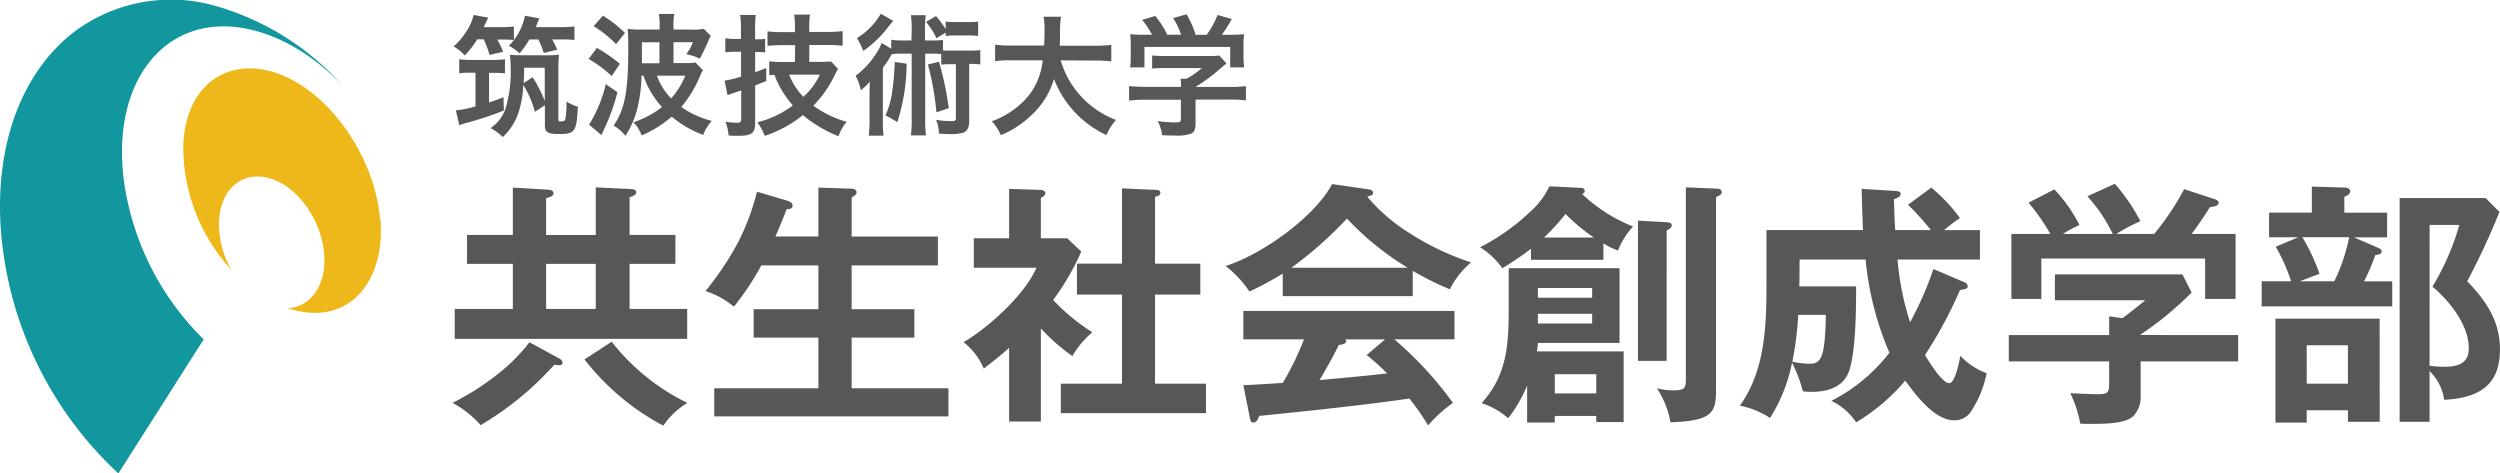 <svg xmlns="http://www.w3.org/2000/svg" width="264.02" height="50" viewBox="0 0 264.02 50">
  <g id="アートワーク_23" data-name="アートワーク 23" transform="translate(132.01 25)">
    <g id="グループ_179129" data-name="グループ 179129" transform="translate(-132.01 -25)">
      <g id="ol">
        <g id="グループ_179126" data-name="グループ 179126" transform="translate(47.781 19.407)">
          <g id="グループ_179125" data-name="グループ 179125">
            <path id="パス_21221" data-name="パス 21221" d="M105.223,61.5a18.667,18.667,0,0,0,3.514-3.487l3.109,1.7c.162.081.379.244.379.46s-.189.27-.351.27a3.7,3.7,0,0,1-.513-.054,32.7,32.7,0,0,1-7.785,6.38,10.505,10.505,0,0,0-2.973-2.352A26.656,26.656,0,0,0,105.223,61.5Zm10.515-14.814V41.657l3.812.189c.189,0,.459.108.459.324,0,.271-.3.406-.7.541v3.973h4.839V49.74h-4.839V54.5h6.082V57.66H100.843V54.5h6.136V49.74h-4.839V46.685h4.839v-5l3.73.216c.27.027.568.108.568.379,0,.243-.244.379-.784.514v3.892ZM110.494,54.5h5.244V49.74h-5.244Zm12.381,12.327a25.68,25.68,0,0,1-8.326-7l2.865-1.865a22.929,22.929,0,0,0,8,6.461A8,8,0,0,0,122.874,66.824Z" transform="translate(-100.6 -41.278)" fill="#585757"/>
            <path id="パス_21222" data-name="パス 21222" d="M168.8,46.877V41.714l3.379.108c.27,0,.648.054.648.378,0,.162-.027.244-.324.433-.054.027-.19.135-.19.162v4.082h9.11v3.054h-9.11v4.623h6.623v3h-6.623v5.352h10.218v2.973H157.8V62.907h11V57.555h-6.839v-3H168.8V49.932h-6.028a28.919,28.919,0,0,1-2.892,4.352,9.328,9.328,0,0,0-3-1.649,32.062,32.062,0,0,0,3.406-5.083,24.633,24.633,0,0,0,2.028-5.406l3.19.946c.243.081.568.216.568.513,0,.27-.217.379-.46.379h-.162c-.379.973-.757,1.919-1.19,2.892Z" transform="translate(-130.152 -41.308)" fill="#585757"/>
            <path id="パス_21223" data-name="パス 21223" d="M222.413,66.511H219.06V58.726c-.865.784-1.757,1.487-2.676,2.19a6.959,6.959,0,0,0-2.135-2.784c2.649-1.568,6.46-5,7.7-7.867H215.33V47.156h3.73V41.939l3.325.108c.216,0,.513.108.513.379,0,.162-.243.351-.486.459v4.271H225.2l1.487,1.406a27.139,27.139,0,0,1-2.974,5.109,20.917,20.917,0,0,0,4.136,3.406,9.864,9.864,0,0,0-2.108,2.514,20.1,20.1,0,0,1-3.325-2.92ZM226.224,53.1V49.832h4.758V41.885l3.65.162c.189,0,.405.081.405.3,0,.271-.243.351-.568.433v7.055h4.785V53.1h-4.785V62.51h5.379v3.109H224.521V62.51h6.461V53.1Z" transform="translate(-160.271 -41.398)" fill="#585757"/>
            <path id="パス_21224" data-name="パス 21224" d="M292.285,52.757H278.552V50.379a33.61,33.61,0,0,1-3.514,1.892,11.972,11.972,0,0,0-2.514-2.7c3.784-1.189,9.353-5.109,11.246-8.65l3.92.568c.189.027.405.135.405.351s-.081.271-.622.406a18.749,18.749,0,0,0,4.487,3.866,27.976,27.976,0,0,0,6.488,3.082,8.93,8.93,0,0,0-2.244,2.838,31.114,31.114,0,0,1-3.92-1.946Zm4.244,11.273a14.593,14.593,0,0,0-2.622,2.379,28.1,28.1,0,0,0-1.973-2.839c-2.406.351-4.838.649-7.245.92-2.325.27-4.649.513-8.623.919-.162.459-.324.7-.622.7-.216,0-.3-.162-.351-.459l-.7-3.487c1.243-.054,2.568-.135,4.163-.244a30.033,30.033,0,0,0,2.244-4.6h-6.407v-3h22.3v3h-6.353A38.294,38.294,0,0,1,296.529,64.03ZM285.337,44.567a41.31,41.31,0,0,1-5.866,5.19h12.273A30.442,30.442,0,0,1,285.337,44.567Zm-.162,12.759a.247.247,0,0,1,.081.189c0,.3-.568.379-.784.406-.46.973-1.46,2.757-2.028,3.7,3.3-.3,4.731-.432,7.136-.7a24.553,24.553,0,0,0-2.163-1.946l1.946-1.649Z" transform="translate(-190.868 -40.89)" fill="#585757"/>
            <path id="パス_21225" data-name="パス 21225" d="M342.121,49.187h-7.65V48.025a33.031,33.031,0,0,1-3.028,2.054,8,8,0,0,0-2.352-2.217,22.168,22.168,0,0,0,5.217-3.676,8.265,8.265,0,0,0,2.108-2.758l3.325.162c.189,0,.405.081.405.324,0,.189-.135.27-.27.324a16.607,16.607,0,0,0,5.379,3.433,8.055,8.055,0,0,0-1.594,2.541,7.437,7.437,0,0,1-1.541-.757Zm2.135,9.678v7.461h-2.892v-.648h-4.38v.7h-2.92V62.461a14.779,14.779,0,0,1-2,3.46,8.063,8.063,0,0,0-2.811-1.595c2.757-3.028,2.865-6.325,2.865-10.192V50.079h11.705v7.893H335.2a8.934,8.934,0,0,1-.108.892Zm-3.325-6.7H335.2v1.027h5.731Zm-5.731,2.73v1.027h5.731V54.891Zm2.92-10.543a24.745,24.745,0,0,1-2.271,2.487h5.271A19.072,19.072,0,0,1,338.121,44.349ZM336.985,63.3h4.38V61.271h-4.38Zm11.786-18.084c.27.027.568.081.568.324s-.244.405-.541.568V59.865h-3.028V45.051Zm5.352-3.541c.244,0,.487.108.487.378,0,.19-.108.3-.595.514V62.541c0,2.6-.027,3.65-4.812,3.812a9.655,9.655,0,0,0-1.433-3.595,6.4,6.4,0,0,0,1.757.216c1.243,0,1.3-.27,1.3-1.271V41.537Z" transform="translate(-220.568 -41.159)" fill="#585757"/>
            <path id="パス_21226" data-name="パス 21226" d="M404.616,43.525l2.46-1.811a17.966,17.966,0,0,1,3.028,3.217,17.039,17.039,0,0,0-1.676,1.271h3.784V49.31h-8.7a29.085,29.085,0,0,0,1.324,6.623,34.7,34.7,0,0,0,2.46-5.623l3.3,1.406a.49.49,0,0,1,.324.432c0,.217-.216.3-.811.379a45.352,45.352,0,0,1-3.7,6.866c.649,1.081,1.866,2.973,2.568,2.973.622,0,1.081-2.379,1.163-2.892a7.168,7.168,0,0,0,2.784,1.839,11.549,11.549,0,0,1-1.676,4.082,2.085,2.085,0,0,1-1.784.892c-2.028,0-4.055-2.676-5.136-4.19a20.812,20.812,0,0,1-5.19,4.406,6.452,6.452,0,0,0-2.622-2.27,18,18,0,0,0,6.136-5.083,32.578,32.578,0,0,1-2.514-9.84h-6.974c0,1.19,0,1.622-.027,2.838h6c0,2.271-.027,6.948-.757,8.975-.6,1.7-2.325,2.162-3.974,2.162a8,8,0,0,1-.892-.054A15.143,15.143,0,0,0,392.37,60.2a17.18,17.18,0,0,1-2.324,5.839,9.131,9.131,0,0,0-3.19-1.3c2.7-3.73,2.812-8.515,2.812-13V46.2h10.191c-.054-1.325-.108-2.892-.135-4.352l3.514.216c.46.027.595.108.595.324,0,.3-.405.46-.7.541.027,1.109.054,2.19.135,3.271h3.757A28.256,28.256,0,0,0,404.616,43.525ZM392.4,60.1a10.033,10.033,0,0,0,1.784.217c1.243,0,1.676-.568,1.757-5.163h-2.92A33.9,33.9,0,0,1,392.4,60.1Z" transform="translate(-250.896 -41.308)" fill="#585757"/>
            <path id="パス_21227" data-name="パス 21227" d="M470.888,56.836v2.785h-10.3V63.3a2.92,2.92,0,0,1-.757,2.082c-.865.838-3,.838-4.838.838-.244,0-.3,0-.784-.027a12.119,12.119,0,0,0-1.054-3.217c1.054.054,2.271.108,2.865.108,1.244,0,1.244-.189,1.244-1.514V59.621h-10.6V56.836h10.6V54.863l1.405.19c.811-.6,1.622-1.243,2.406-1.892h-9.542V50.429H465l.973,1.919a35.614,35.614,0,0,1-5.379,4.433v.054ZM457.642,46.159a16.543,16.543,0,0,0-2.676-3.974l2.892-1.325a19.627,19.627,0,0,1,2.7,3.947,19.9,19.9,0,0,0-2.541,1.352h4a27.774,27.774,0,0,0,3.163-4.731l3.216,1.054c.19.054.433.189.433.379,0,.379-.649.433-.919.46-.622.973-1.243,1.919-1.946,2.838h4.649v6.866H467.4V48.754H450.1v4.271h-3.163V46.159h4.109a21.709,21.709,0,0,0-2.3-3.3l2.73-1.406a15.978,15.978,0,0,1,2.649,3.758,18.106,18.106,0,0,0-1.757.946Z" transform="translate(-282.3 -40.86)" fill="#585757"/>
            <path id="パス_21228" data-name="パス 21228" d="M516.14,44.244v2.6h-3.514l2.622,1.135c.135.054.324.19.324.351,0,.27-.324.351-.675.379a22.7,22.7,0,0,1-1.189,2.784h2.973v2.649H502.894V51.488H506a19.248,19.248,0,0,0-1.622-3.65l2.379-1h-3.082v-2.6h4.514V41.486l3.541.108c.136,0,.514.081.514.379,0,.324-.3.459-.622.595v1.676Zm-.784,22.085H512V65.112h-4.352v1.3h-3.3V55.435h11ZM509,50.7l-2.081.784h3.649a19.664,19.664,0,0,0,1.568-4.649h-4.947A20.157,20.157,0,0,1,509,50.7Zm-1.351,11.6H512V58.246h-4.352Zm20.355-18.139a76.1,76.1,0,0,1-3.406,7.326c2,2.055,3.46,4.217,3.46,7.19,0,3.893-2.324,5.136-5.893,5.326a5.193,5.193,0,0,0-1.541-3.028v5.353h-3.163V42.7h9.083Zm-7.38,16.246a11.649,11.649,0,0,0,1.541.108c1.378,0,2.6-.3,2.6-1.946,0-2.46-2.028-5-3.839-6.515a26.328,26.328,0,0,0,2.838-6.514h-3.136Z" transform="translate(-311.822 -41.189)" fill="#585757"/>
          </g>
        </g>
        <g id="グループ_179127" data-name="グループ 179127" transform="translate(47.903 1.449)">
          <path id="パス_21229" data-name="パス 21229" d="M103.352,5.9a9.48,9.48,0,0,1-1.32,1.7,4.826,4.826,0,0,0-1.173-.95,6.993,6.993,0,0,0,1.316-1.534,5.226,5.226,0,0,0,.8-1.791l1.534.285c-.247.551-.332.727-.475,1h1.957a7.667,7.667,0,0,0,1.235-.071V5.971c-.337-.028-.641-.047-1.045-.047h-.722a6.9,6.9,0,0,1,.622,1.292l-1.425.332a9.7,9.7,0,0,0-.622-1.643Zm-.712,3.524a7.094,7.094,0,0,0-1.187.071V8.008a10.414,10.414,0,0,0,1.287.071h2.242a10.634,10.634,0,0,0,1.3-.071V9.5a9.76,9.76,0,0,0-1.073-.057H104.6v3.13c.475-.157.755-.261,1.525-.551l.043,1.392a32.848,32.848,0,0,1-3.709,1.249,8.241,8.241,0,0,0-1,.318l-.361-1.582a10.161,10.161,0,0,0,2.071-.418V9.428Zm6.8,4.132a10.174,10.174,0,0,0-1.216-2.826,10.911,10.911,0,0,1-.522,2.926,6,6,0,0,1-1.653,2.565,5.966,5.966,0,0,0-1.287-.95,3.979,3.979,0,0,0,1.591-2.09,13.548,13.548,0,0,0,.532-4.393,9.154,9.154,0,0,0-.085-1.249c.347.028.651.043,1.159.043h2.85a9.033,9.033,0,0,0,1.178-.057,12.974,12.974,0,0,0-.062,1.425v5.362c0,.214.043.256.3.256s.38-.057.437-.242a9.5,9.5,0,0,0,.114-1.857,4.5,4.5,0,0,0,1.206.551c-.133,2.636-.3,2.883-2,2.883-1.192,0-1.482-.185-1.482-.95V12.862Zm-.579-7.637a10.773,10.773,0,0,1-1.026,1.463,5.618,5.618,0,0,0-1.145-.8,6.079,6.079,0,0,0,1.7-3.173l1.52.275c-.29.708-.29.708-.375.926h2.721a9.614,9.614,0,0,0,1.363-.071V5.971a9.823,9.823,0,0,0-1.273-.057h-1.073A9.563,9.563,0,0,1,111.8,7l-1.425.337a9.023,9.023,0,0,0-.565-1.425Zm1.624,2.983h-2.175c0,.841-.029,1.2-.057,1.624l.95-.622a13.663,13.663,0,0,1,1.287,2.508Z" transform="translate(-100.858 -3.197)" fill="#585757"/>
          <path id="パス_21230" data-name="パス 21230" d="M131.752,6.681a17.068,17.068,0,0,1,2.432,1.681l-.869,1.287a12.9,12.9,0,0,0-2.437-1.8Zm2.171,4.678a20.58,20.58,0,0,1-1.259,3.581c-.133.29-.318.712-.437.95l-1.3-1.107a14.138,14.138,0,0,0,1.767-4.275Zm-.142-5.073a11.867,11.867,0,0,0-2.375-1.9l.988-1.116A14.177,14.177,0,0,1,134.72,5.1Zm2.679,3.325a14.7,14.7,0,0,1-.475,3.61,9.027,9.027,0,0,1-1.221,2.74,4.4,4.4,0,0,0-1.244-1.073c1.187-1.738,1.548-3.624,1.548-8.16,0-.95-.028-1.681-.071-2.061a9.223,9.223,0,0,0,1.425.076h1.957V4.391a5.8,5.8,0,0,0-.085-1.3h1.639a5.7,5.7,0,0,0-.09,1.32v.332h1.772a6.118,6.118,0,0,0,1.425-.076l.741.741a3.566,3.566,0,0,0-.261.551c-.247.579-.627,1.363-.9,1.857a6.077,6.077,0,0,0-1.425-.475,4.926,4.926,0,0,0,.7-1.259h-2.052v2.2h1.221a6.782,6.782,0,0,0,1.1-.057l.784.8a7.843,7.843,0,0,0-.38.812,12.675,12.675,0,0,1-1.9,3.087,9.745,9.745,0,0,0,3.215,1.463,4.786,4.786,0,0,0-.9,1.482,11.076,11.076,0,0,1-3.325-1.928,12.248,12.248,0,0,1-3.177,1.985,3.941,3.941,0,0,0-.869-1.392,9.875,9.875,0,0,0,3.016-1.61A9.2,9.2,0,0,1,136.668,9.6Zm1.9-1.306V6.087h-1.852V8.3ZM138.1,9.611a6.41,6.41,0,0,0,1.5,2.408,8.63,8.63,0,0,0,1.491-2.408Z" transform="translate(-116.62 -3.071)" fill="#585757"/>
          <path id="パス_21231" data-name="パス 21231" d="M162.257,7.168a7.876,7.876,0,0,0-1.073.071V5.748a7.655,7.655,0,0,0,1.073.071h.579V4.713a9.1,9.1,0,0,0-.09-1.425H164.4a9.918,9.918,0,0,0-.071,1.425V5.858h.218a8.283,8.283,0,0,0,.841-.043V7.24a8.032,8.032,0,0,0-.855-.043h-.2V9.329c.4-.147.579-.2,1.173-.437V10.27c-.9.347-.9.347-1.173.475v3.942c0,1.1-.361,1.363-1.857,1.363a7.688,7.688,0,0,1-.95-.043,4.78,4.78,0,0,0-.332-1.453,6.644,6.644,0,0,0,1.13.119c.446,0,.537-.057.537-.423V11.258l-.38.128c-.275.09-.275.09-.475.161s-.475.157-.594.214l-.309-1.548a8.486,8.486,0,0,0,1.743-.423V7.168Zm6.3-.693h-1.316a15.705,15.705,0,0,0-1.6.071V5.022a12.861,12.861,0,0,0,1.577.076h1.32V4.675a9.047,9.047,0,0,0-.085-1.425h1.667a9.462,9.462,0,0,0-.071,1.392v.437h1.924a11.713,11.713,0,0,0,1.6-.09V6.541a13.988,13.988,0,0,0-1.6-.085h-1.924V8.237h1.3a9.286,9.286,0,0,0,1-.043l.736.793a6.937,6.937,0,0,0-.432.826,12.1,12.1,0,0,1-2.175,3.059,11.218,11.218,0,0,0,3.524,1.7,4.755,4.755,0,0,0-.869,1.52,13.906,13.906,0,0,1-3.757-2.232,12.656,12.656,0,0,1-4.028,2.19,6.028,6.028,0,0,0-.784-1.425,10.418,10.418,0,0,0,3.752-1.786,10.14,10.14,0,0,1-1.943-3.23,4.864,4.864,0,0,0-.551.043V8.185a13.36,13.36,0,0,0,1.392.071h1.32Zm-.636,3.116a7.236,7.236,0,0,0,1.506,2.346,7.62,7.62,0,0,0,1.743-2.346Z" transform="translate(-132.487 -3.155)" fill="#585757"/>
          <path id="パス_21232" data-name="パス 21232" d="M196.171,4.717a8.925,8.925,0,0,0-.086-1.51h1.577a8.878,8.878,0,0,0-.085,1.51V5.876h.636a9.843,9.843,0,0,0,1.263-.057v1.1a5.285,5.285,0,0,0,.693.028h2.118a7.75,7.75,0,0,0,1.13-.057V8.408a7.567,7.567,0,0,0-1.173-.057v5.975c0,.741-.19,1.116-.641,1.292a4.6,4.6,0,0,1-1.425.142c-.275,0-.275,0-1.13-.043a4.19,4.19,0,0,0-.3-1.463,9.572,9.572,0,0,0,1.639.142c.347,0,.451-.071.451-.318v-5.7h-.665a4.826,4.826,0,0,0-.883.057V7.3c-.247,0-.4-.028-.741-.028h-.95v6.958a10.633,10.633,0,0,0,.085,1.667h-1.6a11.111,11.111,0,0,0,.086-1.667V7.268h-1.23a4.93,4.93,0,0,0-.869.057c-.076.133-.076.133-.28.475a10.388,10.388,0,0,1-.665.95v5.576a11.2,11.2,0,0,0,.071,1.6h-1.563a11.812,11.812,0,0,0,.085-1.639V11.732c0-.537,0-.537.029-1.51a6.261,6.261,0,0,1-.95.917,5.425,5.425,0,0,0-.551-1.539,8.414,8.414,0,0,0,2.071-2.2A5.344,5.344,0,0,0,193,6.137l1.012.608V5.8a7.563,7.563,0,0,0,1.278.071h.855ZM194.214,3.8c-.071.09-.233.294-.508.627a11.658,11.658,0,0,1-2.65,2.555,6.944,6.944,0,0,0-.67-1.354,7.323,7.323,0,0,0,2.522-2.579Zm1.425,4.526a20.8,20.8,0,0,1-.983,6.174,12.5,12.5,0,0,0-1.263-.712,8.551,8.551,0,0,0,.693-2.318,28.351,28.351,0,0,0,.294-3.325Zm3.144-2.684a7.468,7.468,0,0,0-1.1-1.724L198.74,3.3a9.638,9.638,0,0,1,1.016,1.377v-.8a7.57,7.57,0,0,0,1.088.057H202.1a7.3,7.3,0,0,0,1.088-.057V5.4a8,8,0,0,0-1.088-.057h-1.268a8.028,8.028,0,0,0-1.073.057V5.05Zm.275,2.479a34.775,34.775,0,0,1,1.031,4.9l-1.306.437a30.239,30.239,0,0,0-.9-5.049Z" transform="translate(-147.792 -3.05)" fill="#585757"/>
          <path id="パス_21233" data-name="パス 21233" d="M227.814,8.327a9.375,9.375,0,0,0,2,3.638,9.56,9.56,0,0,0,3.842,2.655,5.61,5.61,0,0,0-1.016,1.6A10.868,10.868,0,0,1,227.1,10.3a8.383,8.383,0,0,1-2.289,3.728,10.367,10.367,0,0,1-3.325,2.2,4.943,4.943,0,0,0-.95-1.468,9.1,9.1,0,0,0,3.8-2.593,7.26,7.26,0,0,0,1.577-3.842h-3.277a10.2,10.2,0,0,0-1.753.09V6.674a12.492,12.492,0,0,0,1.753.09h3.424c.029-.636.043-.974.043-1.525a8.392,8.392,0,0,0-.1-1.52h1.838a10.113,10.113,0,0,0-.1,1.639c0,.594,0,.912-.029,1.425H231.4a12.938,12.938,0,0,0,1.753-.09V8.436a14.457,14.457,0,0,0-1.738-.09Z" transform="translate(-163.695 -3.402)" fill="#585757"/>
          <path id="パス_21234" data-name="パス 21234" d="M252.748,12.2a12.332,12.332,0,0,0-1.7.09V10.75a14.7,14.7,0,0,0,1.686.085h3.8v-.1a6.262,6.262,0,0,0-.043-.755h.608a7.864,7.864,0,0,0,1.639-1.13h-3.828a13.215,13.215,0,0,0-1.425.057V7.521a13.463,13.463,0,0,0,1.425.057h4.6a6.074,6.074,0,0,0,1.059-.057l.765.841c-.2.171-.2.171-.508.418a19.238,19.238,0,0,1-2.755,2.066h3.61a13.891,13.891,0,0,0,1.71-.085v1.51a12.228,12.228,0,0,0-1.729-.09h-3.591v2.465c0,.708-.147,1.016-.537,1.159a4.588,4.588,0,0,1-1.61.176c-.176,0-.622,0-1.377-.043a4.5,4.5,0,0,0-.475-1.482,14.231,14.231,0,0,0,1.729.133c.622,0,.722-.043.722-.318V12.2Zm.722-6.868a8.4,8.4,0,0,0-1.04-1.567l1.387-.418a9.483,9.483,0,0,1,1.263,1.985h1.463a7.476,7.476,0,0,0-.841-1.757l1.425-.4a10.408,10.408,0,0,1,.95,2.161h1.173a9.19,9.19,0,0,0,1.145-2.09l1.506.423a15.44,15.44,0,0,1-1.054,1.667h.636a14.779,14.779,0,0,0,1.71-.062,8.981,8.981,0,0,0-.057,1.164V7.72a8.237,8.237,0,0,0,.071,1.059H261.73V6.618h-9.057V8.779h-1.52a5.886,5.886,0,0,0,.071-1.073V6.433a8.818,8.818,0,0,0-.057-1.164,12.315,12.315,0,0,0,1.653.062Z" transform="translate(-179.714 -3.113)" fill="#585757"/>
        </g>
        <path id="パス_21235" data-name="パス 21235" d="M72.366,20.32h0l-.069-.107.092.114Z" transform="translate(-37.959 -10.613)" fill="#19a1a0"/>
        <g id="グループ_179128" data-name="グループ 179128">
          <path id="パス_21236" data-name="パス 21236" d="M61.525,31.034c-.533-6.04-4.674-12.406-9.706-14.831-5.566-2.658-10.748.133-11.065,7.065a19.1,19.1,0,0,0,5.082,13.214,9.71,9.71,0,0,1-1.316-4.924c.075-3.774,2.708-5.74,5.74-4.616,2.866,1.066,5.216,4.616,5.391,8.1.15,3.132-1.475,5.39-3.891,5.49a8.464,8.464,0,0,0,.833.233c5.832,1.441,9.548-3.2,8.973-9.731" transform="translate(-21.397 -7.987)" fill="#efb81a"/>
          <path id="パス_21237" data-name="パス 21237" d="M12.5,50h0c3.332-5.224,6.315-9.923,9.015-14.164l-.308-.3A29.061,29.061,0,0,1,13.05,18.815c-.658-5.59.658-10.506,3.824-13.447C22.007.627,30.155,2.76,36.12,8.967A28.55,28.55,0,0,0,22.79.635,17.058,17.058,0,0,0,7.784,3.4C2.327,7.642-.456,15.107.061,23.847A39.159,39.159,0,0,0,12.5,50" transform="translate(0 0)" fill="#12979f"/>
        </g>
        <path id="パス_21238" data-name="パス 21238" d="M384.366,62.921" transform="translate(-201.809 -33.036)" fill="none" stroke="#12979f" stroke-width="1"/>
      </g>
    </g>
  </g>
</svg>

